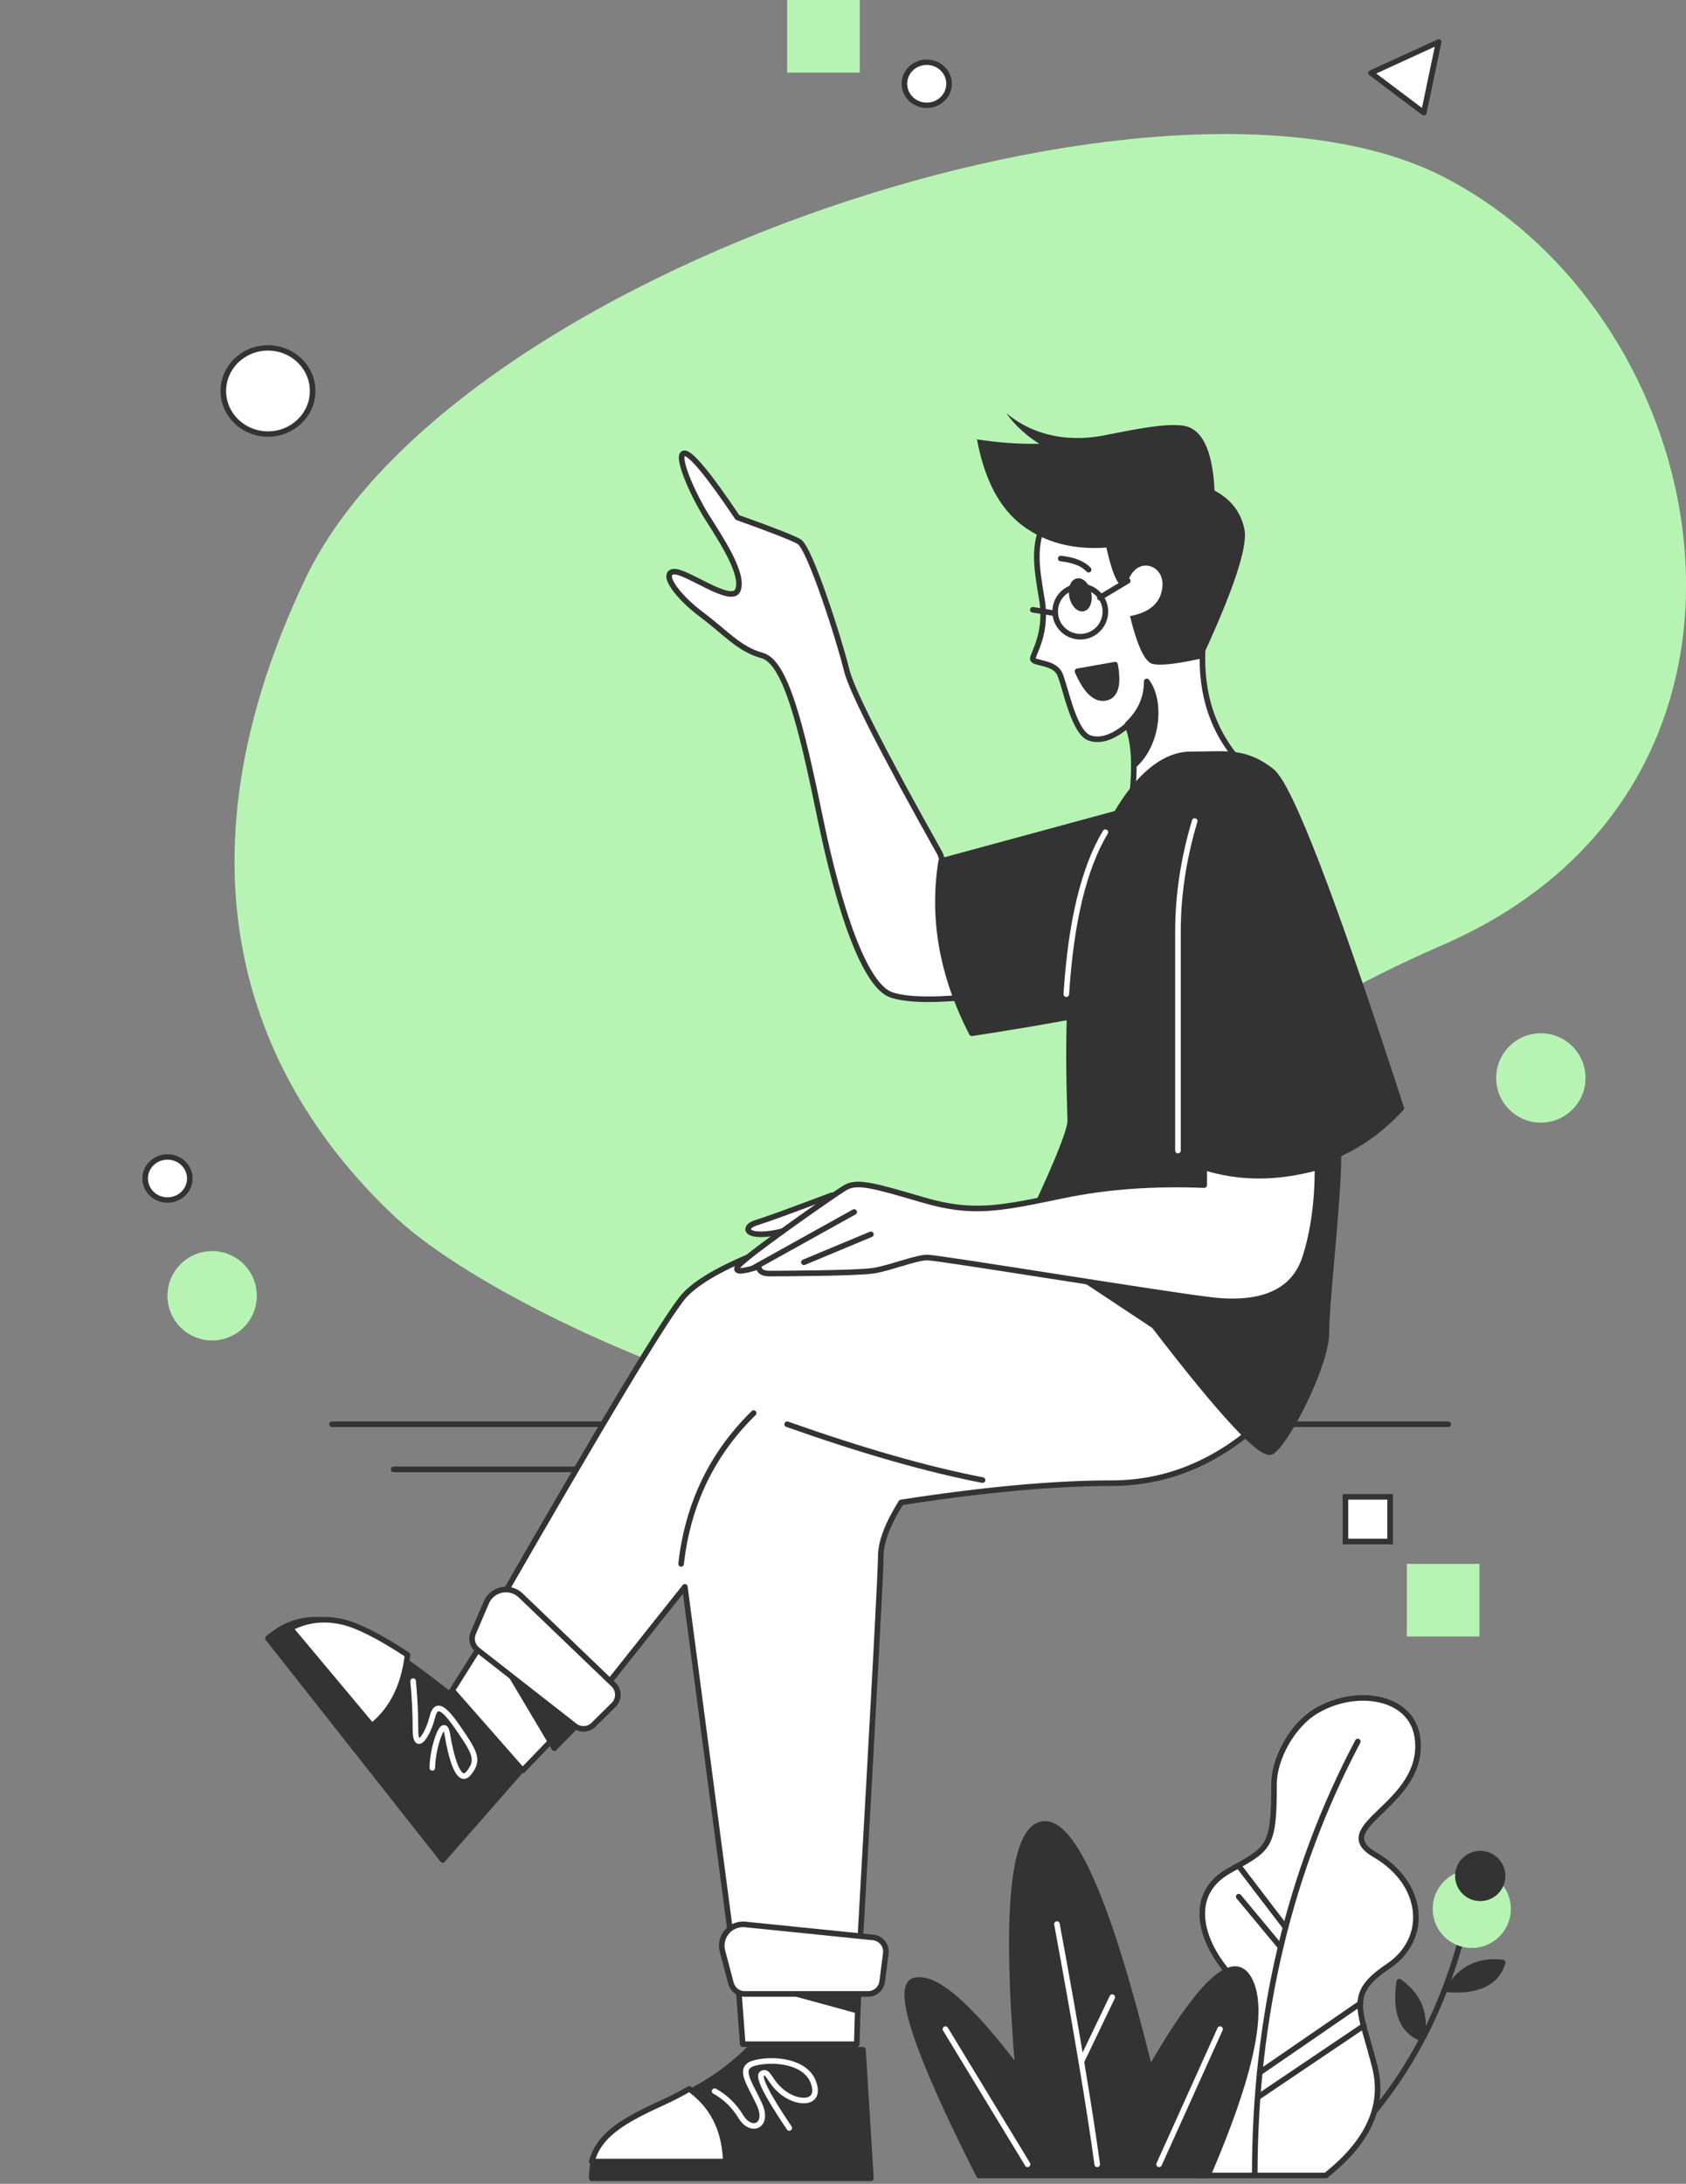 <svg id="eoQiaK0gmB81" xmlns="http://www.w3.org/2000/svg" xmlns:xlink="http://www.w3.org/1999/xlink" viewBox="0 0 302 391" shape-rendering="geometricPrecision" text-rendering="geometricPrecision">
<rect x="0" y="0" width="302" height="391" fill="#808080" stroke="none"/>
<style><![CDATA[
#eoQiaK0gmB83_to {animation: eoQiaK0gmB83_to__to 1600ms linear infinite normal forwards}@keyframes eoQiaK0gmB83_to__to { 0% {transform: translate(251.636px,13.847px)} 50% {transform: translate(251.636px,8.848px)} 100% {transform: translate(251.636px,13.847px)}} #eoQiaK0gmB89_to {animation: eoQiaK0gmB89_to__to 1600ms linear infinite normal forwards}@keyframes eoQiaK0gmB89_to__to { 0% {transform: translate(48px,70px)} 50% {transform: translate(48px,60.002px);animation-timing-function: cubic-bezier(0.42,0,0.58,1)} 100% {transform: translate(48px,70px)}} #eoQiaK0gmB810_to {animation: eoQiaK0gmB810_to__to 1600ms linear infinite normal forwards}@keyframes eoQiaK0gmB810_to__to { 0% {transform: translate(30px,211px)} 50% {transform: translate(30px,193.996px)} 100% {transform: translate(30px,211px)}} #eoQiaK0gmB811_to {animation: eoQiaK0gmB811_to__to 1600ms linear infinite normal forwards}@keyframes eoQiaK0gmB811_to__to { 0% {transform: translate(166px,15px)} 50% {transform: translate(166px,8.996px)} 100% {transform: translate(166px,15px)}} #eoQiaK0gmB833_tr {animation: eoQiaK0gmB833_tr__tr 1600ms linear infinite normal forwards}@keyframes eoQiaK0gmB833_tr__tr { 0% {transform: translate(148.677px,129.99px) rotate(-0.32deg)} 50% {transform: translate(148.677px,129.99px) rotate(4.209deg)} 100% {transform: translate(148.677px,129.99px) rotate(-0.32deg)}} #eoQiaK0gmB838 {animation: eoQiaK0gmB838_c_o 1600ms linear infinite normal forwards}@keyframes eoQiaK0gmB838_c_o { 0% {opacity: 1} 50% {opacity: 0} 100% {opacity: 1}}
]]></style>
<path d="M70.718,217.843c-23.203-21.805-42.269-58.917-16.091-114.102C80.806,48.556,208.585,5.973,258.578,31.68c49.992,25.707,65.297,108.906,0,137.432-65.298,28.525-39.715,45.04-56.969,75.943-17.253,30.902-107.687-5.408-130.891-27.212Z" transform="translate(.009 0)" clip-rule="evenodd" fill="#b7f4b4" fill-rule="evenodd"/><g id="eoQiaK0gmB83_to" transform="translate(251.636,13.847)"><path d="M257.694,7.272l-2.66,13.15-9.456-7.388L257.694,7.272Z" transform="scale(1,0.964) translate(-251.636,-13.847)" clip-rule="evenodd" fill="#fff" fill-rule="evenodd" stroke="#333" stroke-linecap="round" stroke-linejoin="round"/></g><path d="M249,268h-8v8h8v-8Z" fill="#fff" stroke="#333" stroke-linecap="round"/><path d="M265,280h-13v13h13v-13Z" fill="#b7f4b4"/><path d="M154,0h-13v13h13v-13Z" fill="#b7f4b4"/><path d="M276,201c4.418,0,8-3.582,8-8s-3.582-8-8-8-8,3.582-8,8s3.582,8,8,8Z" fill="#b7f4b4"/><path d="M38,240c4.418,0,8-3.582,8-8s-3.582-8-8-8-8,3.582-8,8s3.582,8,8,8Z" fill="#b7f4b4"/><g id="eoQiaK0gmB89_to" transform="translate(48,70)"><path d="M48,78c4.418,0,8-3.582,8-8c0-4.418-3.582-8-8-8s-8,3.582-8,8c0,4.418,3.582,8,8,8Z" transform="scale(1,0.964) translate(-48,-70)" fill="#fff" stroke="#333" stroke-linecap="round" stroke-linejoin="round"/></g><g id="eoQiaK0gmB810_to" transform="translate(30,211)"><path d="M30,215c2.209,0,4-1.791,4-4s-1.791-4-4-4-4,1.791-4,4s1.791,4,4,4Z" transform="scale(1,0.964) translate(-30,-211)" fill="#fff" stroke="#333" stroke-linecap="round" stroke-linejoin="round"/></g><g id="eoQiaK0gmB811_to" transform="translate(166,15)"><path d="M166,19c2.209,0,4-1.791,4-4s-1.791-4-4-4-4,1.791-4,4s1.791,4,4,4Z" transform="scale(1,0.964) translate(-166,-15)" fill="#fff" stroke="#333" stroke-linecap="round" stroke-linejoin="round"/></g><path d="M59.477,255h199.925" fill="none" stroke="#333" stroke-linecap="round"/><path d="M70.5,263.082h54.874" fill="none" stroke="#333" stroke-linecap="round"/><path d="M93,317.371L79.296,333L48,293.324c3.384-2.905,7.181-3.906,11.39-3.003s11.119,5.143,20.729,12.721h6.079L93,317.371Z" clip-rule="evenodd" fill="#333" fill-rule="evenodd" stroke="#333" stroke-linecap="round" stroke-linejoin="round"/><path d="M61.045,290.317c2.807.583,6.792,2.575,11.955,5.975-.631,5.383-2.634,9.518-6.008,12.404l-.367.304L52,291.533c2.773-1.487,5.788-1.892,9.045-1.216Z" clip-rule="evenodd" fill="#fff" fill-rule="evenodd" stroke="#333" stroke-linecap="round" stroke-linejoin="round"/><path d="M104,306.19L93.608,317L81,302.654L87.712,292L104,306.19Z" clip-rule="evenodd" fill="#fff" fill-rule="evenodd" stroke="#333" stroke-linecap="round" stroke-linejoin="round"/><path d="M88,294l3.504,1.59L105,307.16L99.294,313L88,294Z" clip-rule="evenodd" fill="#333" fill-rule="evenodd" stroke="#333" stroke-linecap="round" stroke-linejoin="round"/><path d="M132,352.187L133.042,366h20.42L154,348l-22,4.187Z" clip-rule="evenodd" fill="#fff" fill-rule="evenodd" stroke="#333" stroke-linecap="round" stroke-linejoin="round"/><path d="M154,348l-.359,12-21.635-5.912-.006-.08l14.579-4.596L154,348Z" clip-rule="evenodd" fill="#333" fill-rule="evenodd" stroke="#333" stroke-linecap="round" stroke-linejoin="round"/><path d="M149,214c-7.213,2.721-11.741,4.366-13.585,4.935-2.765.854-1.734,3.255,5.381,1.345c4.744-1.273,7.478-3.366,8.204-6.28Z" clip-rule="evenodd" fill="#fff" fill-rule="evenodd" stroke="#333" stroke-linecap="round" stroke-linejoin="round"/><path d="M227,253.518c-8.299,8.023-17.599,12.035-27.899,12.035s-22.862,1.149-37.686,3.446c-2.43,3.876-3.645,7.094-3.645,9.653c0,2.56-1.241,25.676-3.722,69.348h-22.952l-8.423-63.889-16.14,20.305L88,289.39c20.257-35.306,31.815-54.484,34.673-57.533c2.858-3.05,9.061-6.235,18.61-9.554h38.715L211.702,221L227,253.518Z" clip-rule="evenodd" fill="#fff" fill-rule="evenodd" stroke="#333" stroke-linecap="round" stroke-linejoin="round"/><g id="eoQiaK0gmB833_tr" transform="translate(148.677,129.99) rotate(-0.32)"><path d="M168.27,152.974c-10.195-18.417-15.716-29.414-16.562-32.991-1.27-5.365-6.48-21.985-8.398-23.061-1.278-.717-4.947-2.175-11.005-4.373-5.119-7.699-8.261-11.549-9.426-11.549-1.747,0,1.294,7.176,4.029,11.549c2.734,4.373,6.526,10.26,5.397,13.009s-9.426-3.732-11.575-3.358c-2.148.373.713,4.42,5.071,7.716c4.357,3.295,6.604,6.19,10.793,7.377c4.19,1.187,6.927,12.63,10.219,29.131c3.293,16.501,7.818,30.181,12.642,31.778c3.217,1.064,9.065,1.064,17.545,0l-8.73-25.228Z" transform="translate(-148.676,-129.982)" clip-rule="evenodd" fill="#fff" fill-rule="evenodd" stroke="#333" stroke-linecap="round" stroke-linejoin="round"/></g><path d="M186.608,94.48c-1.307,3.772-1.068,6.559,0,12.723c1.067,6.163-1.608,9.836-1.608,10.75c0,.913,3.83.481,4.835,2.738c1.004,2.256,2.472,10.516,5.385,11.458c1.942.627,4.181-.13,6.717-2.272c1.184,2.696,1.462,6.953.833,12.773-.629,5.819,6.114,4.057,20.23-5.286-5.081-5.169-7.621-11.639-7.621-19.411c0-11.658,3.754-16.079.717-25.916s-13.758-9.82-19.576-8.293-8.606,6.963-9.912,10.735Z" clip-rule="evenodd" fill="#fff" fill-rule="evenodd" stroke="#333" stroke-linecap="round" stroke-linejoin="round"/><path d="M205.402,122c2.623,3.394,2.113,11.118-2.246,15c.013-2.951-.327-5.295-1.022-7.036l-.134-.319c2.268-2.135,3.402-4.683,3.402-7.645Z" clip-rule="evenodd" fill="#333" fill-rule="evenodd" stroke="#333" stroke-linecap="round" stroke-linejoin="round"/><path d="M180.289,74c7.553,6.298,16.647,4.112,18.097,3.827c5.014-.987,10.1-2.019,13.357-1.644c3.523.406,5.459,4.288,5.808,11.646c2.967,1.579,4.754,3.908,5.361,6.987s-1.94,10.768-7.642,23.07l-.971.209c-3.936.827-6.545,1.087-7.829.781-1.386-.33-2.74-3.185-4.063-8.564c3.332-.627,5.237-2.167,5.715-4.62.716-3.68-2.323-5.191-4.264-4.061s-1.727,3.655-2.998,3.153c-.848-.335-1.744-2.583-2.688-6.743-5.975.422-10.997-.903-15.067-3.976s-6.772-8.204-8.105-15.394c3.903.599,7.624.859,11.164.78-3.222-1.992-5.212-4.419-5.875-5.451Z" clip-rule="evenodd" fill="#333" fill-rule="evenodd"/><path id="eoQiaK0gmB838" d="M194.02,108.945c.81-.172,1.234-1.406.947-2.757-.287-1.35-1.176-2.306-1.987-2.133-.81.172-1.234,1.406-.947,2.757.287,1.35,1.176,2.306,1.987,2.133Z" fill="#333" stroke="#333" stroke-linecap="round"/><path d="M190,100c2.362.261,4.029.928,5,2l-5-2Z" clip-rule="evenodd" fill="#fff" fill-rule="evenodd"/><path d="M190,100c2.362.261,4.029.928,5,2" fill="none" stroke="#333" stroke-linecap="round"/><path d="M193,120.192L199.733,119c.662,3.613.093,5.596-1.707,5.951-1.801.355-3.476-1.231-5.026-4.759Z" clip-rule="evenodd" fill="#333" fill-rule="evenodd" stroke="#333" stroke-linecap="round" stroke-linejoin="round"/><path d="M193.5,114c2.485,0,4.5-2.015,4.5-4.5s-2.015-4.5-4.5-4.5-4.5,2.015-4.5,4.5s2.015,4.5,4.5,4.5Z" fill="none" stroke="#333" stroke-linecap="round"/><path d="M197,107l5-3" fill="none" stroke="#333" stroke-linecap="round"/><path d="M189,109.819l-4-.638" fill="none" stroke="#333" stroke-linecap="round"/><path d="M168.588,154.161c-1.652,10.264.177,20.543,5.486,30.839c12.907-1.968,23.883-4.01,32.926-6.127L202.34,145l-33.752,9.161Z" clip-rule="evenodd" fill="#333" fill-rule="evenodd" stroke="#333" stroke-linecap="round" stroke-linejoin="round"/><path d="M183,221.664c5.803-12.058,8.705-19.06,8.705-21.004c0-2.917-1.498-29.54,3.296-43.743s11.737-21.846,18.175-21.846s9.726-.802,14.591,2.986c3.243,2.526,10.987,22.641,23.233,60.344-3.273,3.595-7.025,6.352-11.255,8.271c0,8.732-2.152,25.874-2.152,31.854s-7.25,19.913-9.826,21.389c-1.718.983-8.729-6.528-21.033-22.534L183,221.664Z" clip-rule="evenodd" fill="#333" fill-rule="evenodd" stroke="#333" stroke-linecap="round" stroke-linejoin="round"/><path d="M236,209c-7.224,2.006-13.991,2.006-20.302,0c0,.94,0,2.002,0,3.184-9.102-.359-17.456.246-25.061,1.818-11.407,2.356-16.243,3.486-25.241.852s-11.899-3.485-14.068-2.169c-2.17,1.317-18.255,12.557-19.176,14.084-.615,1.019.64,1.019,3.764,0c.029.836.676,1.253,1.939,1.253c1.894,0,15.737-.047,18.675-.523c2.939-.476,7.583-2.353,9.584-2.353s43.851,6.874,51.296,7.666s14.156-.763,16.373-7.666C235.261,220.544,236,215.162,236,209Z" clip-rule="evenodd" fill="#fff" fill-rule="evenodd" stroke="#333" stroke-linecap="round" stroke-linejoin="round"/><path d="M211,206c0-19.727,0-32.818,0-39.273s1-13.031,3-19.727" fill="none" stroke="#fff" stroke-linecap="round"/><path d="M135,227l18-10" fill="none" stroke="#333" stroke-linecap="round"/><path d="M144,226l12-5" fill="none" stroke="#333" stroke-linecap="round"/><path d="M122,280c1.211-10.712,5.545-19.712,13-27" fill="none" stroke="#333" stroke-linecap="round"/><path d="M141,255c13.471,4.767,25.138,8.1,35,10" fill="none" stroke="#333" stroke-linecap="round"/><path d="M130.935,355.104l-1.525-5.769c-.539-2.04.677-4.13,2.717-4.669.444-.118.906-.154,1.363-.108l22.908,2.33c1.399.143,2.418,1.393,2.276,2.792-.002.022-.005.045-.008.067l-.647,5.031c-.163,1.271-1.245,2.222-2.526,2.222h-22.096c-1.156,0-2.167-.778-2.462-1.896Z" clip-rule="evenodd" fill="#fff" fill-rule="evenodd" stroke="#333" stroke-linecap="round" stroke-linejoin="round"/><path d="M84.764,292.392l2.35-5.485c.831-1.939,3.077-2.837,5.016-2.006.422.181.808.436,1.14.754l16.617,15.94c1.015.974,1.049,2.586.075,3.601-.015.016-.031.032-.047.048l-3.608,3.566c-.911.901-2.349.985-3.358.196L85.537,295.402c-.911-.712-1.228-1.947-.773-3.01Z" clip-rule="evenodd" fill="#fff" fill-rule="evenodd" stroke="#333" stroke-linecap="round" stroke-linejoin="round"/><path d="M134.019,367c-3.787,3.815-8.681,7.003-14.681,9.565C110.336,380.407,106,383.192,106,390c4.296,0,20.963,0,50,0l-1.42-23h-20.561Z" clip-rule="evenodd" fill="#333" fill-rule="evenodd" stroke="#333" stroke-linecap="round" stroke-linejoin="round"/><path d="M123.461,374c4.065,2.898,6.238,7.06,6.518,12.488L130,387h-24c1.213-4.459,5.021-6.972,11.575-10.022l1.03-.474c1.529-.696,2.985-1.437,4.368-2.222l.488-.282Z" clip-rule="evenodd" fill="#fff" fill-rule="evenodd" stroke="#333" stroke-linecap="round" stroke-linejoin="round"/><path d="M128,374.41c1.923,1.047,3.497,2.575,4.721,4.584c1.837,3.013,5.107,1.656,3.28-2.292-1.827-3.949-3.982-6.544-.748-7.361c3.235-.817,9.05-.356,10.453,3.502c1.403,3.859-2.523,3.948-5.252,1.974s-2.702-4.248-3.952-3.564c-.832.456.791,3.705,4.871,9.747" fill="none" stroke="#fff" stroke-linecap="round"/><path d="M74,301c.28,2.858.419,5.743.419,8.658c0,4.371,2.245.962,3.017-2.228.772-3.189,2.631-1.009,5.179,2.767c2.547,3.777,3.155,5.068,1.331,7.28s-3.186-3.068-3.816-6.925c-.63-3.858-2.693,2.469-2.693,5.974" fill="none" stroke="#fff" stroke-linecap="round"/><path d="M191,178c.821-12.957,3.154-22.624,7-29" fill="none" stroke="#fff" stroke-linecap="round"/><path d="M262.213,345.368c-4.395,17.336-12.778,31.338-25.15,42.005" fill="none" stroke="#333" stroke-linecap="round" stroke-linejoin="round"/><path d="M263.015,348.743c-3.851-.337-6.7-3.732-6.363-7.583.337-3.852,3.732-6.701,7.584-6.364c3.851.337,6.7,3.732,6.363,7.584-.337,3.851-3.732,6.7-7.584,6.363Z" fill="#b7f4b4"/><path d="M264.796,339.864c-2.201-.192-3.829-2.132-3.636-4.333.192-2.201,2.133-3.829,4.333-3.636c2.201.192,3.829,2.132,3.636,4.333-.192,2.201-2.132,3.829-4.333,3.636Z" fill="#333" stroke="#333" stroke-linecap="round" stroke-linejoin="round"/><path d="M254.615,364.974c.893-4.261-.429-7.653-3.965-10.177-.829,5.376.493,8.768,3.965,10.177Z" clip-rule="evenodd" fill="#333" fill-rule="evenodd" stroke="#333" stroke-linecap="round" stroke-linejoin="round"/><path d="M269.177,351.377c-4.323-.518-7.587,1.094-9.793,4.837c5.428.357,8.692-1.255,9.793-4.837Z" clip-rule="evenodd" fill="#333" fill-rule="evenodd" stroke="#333" stroke-linecap="round" stroke-linejoin="round"/><path d="M214.407,389.502h23.073c7.61-6.008,10.541-12.48,8.793-19.417-2.621-10.404-5.164-12.984,2.343-18.008c7.507-5.025,6.451-14.897-2.343-20-8.793-5.104,9.308-8.909,7.614-21-1.041-7.433-10.887-8.971-18.026-4.802-4.474,2.612-7.655,8.703-7.655,13.145c0,11.531-.859,11.498-8.063,15.531-7.204,4.034-5.206,11.759-1.032,17.126c4.173,5.367-3.795,10.557-8.434,19.362-3.093,5.87-1.849,11.891,3.73,18.063Z" clip-rule="evenodd" fill="#fff" fill-rule="evenodd" stroke="#333" stroke-linecap="round" stroke-linejoin="round"/><path d="M243.209,311.804c-12.305,23.298-18.457,49.197-18.457,77.698" fill="none" stroke="#333" stroke-linecap="round" stroke-linejoin="round"/><path d="M230.277,345.079l-8.39-10.989" fill="none" stroke="#333" stroke-linecap="round" stroke-linejoin="round"/><path d="M229.395,348.617l-7.508-9.032" fill="none" stroke="#333" stroke-linecap="round" stroke-linejoin="round"/><path d="M243.709,358.662l-18.068,12.415" fill="none" stroke="#333" stroke-linecap="round" stroke-linejoin="round"/><path d="M244.298,362.689l-18.947,12.772" fill="none" stroke="#333" stroke-linecap="round" stroke-linejoin="round"/><path d="M175.351,389.502h41c7.709-17.881,10.218-29.519,7.525-34.915-2.693-5.397-8.659-.066-17.897,15.992-7.373-30-13.755-44.666-19.144-43.999-5.388.667-6.883,15.333-4.484,43.999-8.667-11.535-14.834-16.866-18.5-15.992-3.667.873.166,12.512,11.5,34.915Z" clip-rule="evenodd" fill="#333" fill-rule="evenodd" stroke="#333" stroke-linecap="round" stroke-linejoin="round"/><path d="M189.323,344.492c3.439,18.622,5.843,32.958,7.214,43.01" fill="none" stroke="#fff" stroke-linecap="round" stroke-linejoin="round"/><path d="M207.622,387.502l10.919-24.2" fill="none" stroke="#fff" stroke-linecap="round" stroke-linejoin="round"/><path d="M184.058,387.502l-14.707-24.2" fill="none" stroke="#fff" stroke-linecap="round" stroke-linejoin="round"/><path d="M193.714,369.079l5.516-11.5" fill="none" stroke="#fff" stroke-linecap="round" stroke-linejoin="round"/></svg>
